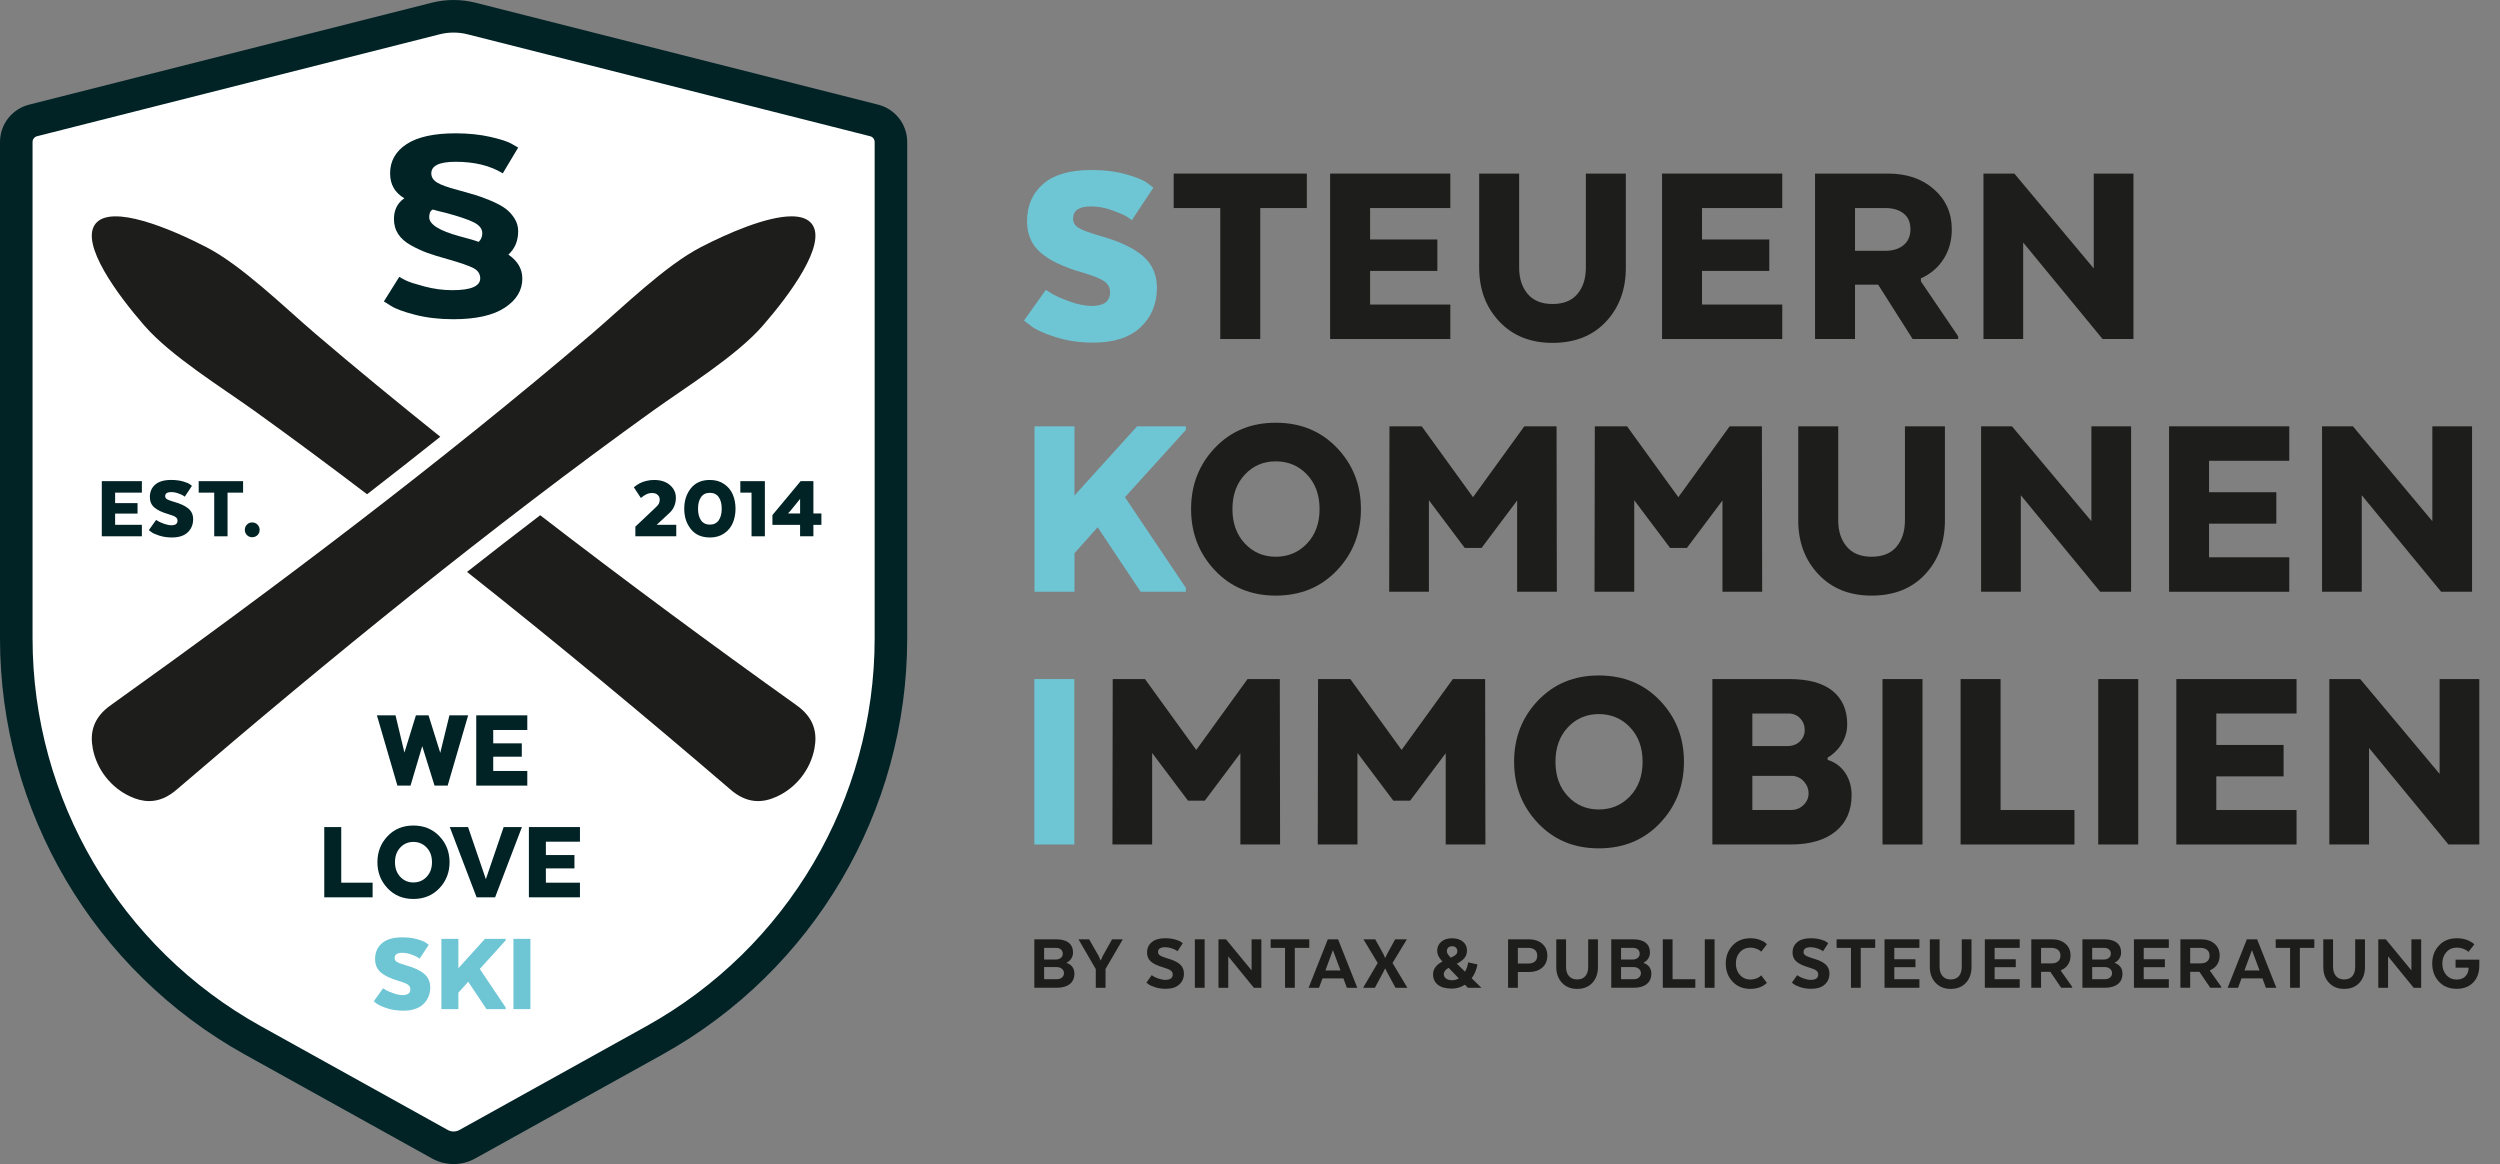 <?xml version="1.0" encoding="UTF-8"?>
<svg id="Ebene_1" xmlns="http://www.w3.org/2000/svg" width="252.086" height="117.376" version="1.1" viewBox="0 0 252.086 117.376">
  <rect x="0" y="0" width="252.086" height="117.376" fill="#808080" stroke="none"/>
  <!-- Generator: Adobe Illustrator 30.0.0, SVG Export Plug-In . SVG Version: 2.1.1 Build 123)  -->
  <g>
    <path d="M45.739,115.734c-.482,0-.959-.124-1.381-.358l-18.859-10.471C10.784,96.736,1.642,81.203,1.642,64.37V14.319c0-1.028.696-1.922,1.693-2.174L43.927,1.868c.592-.15,1.202-.226,1.812-.226s1.22.076,1.812.226l40.593,10.277c.996.253,1.692,1.146,1.692,2.174v50.051c0,16.833-9.142,32.366-23.859,40.536l-18.859,10.471c-.421.234-.899.358-1.381.358Z" style="fill: #fff;"/>
    <path d="M45.739,3.284c.475,0,.949.059,1.409.176l40.593,10.277c.267.068.454.307.454.583v50.051c0,16.237-8.818,31.219-23.014,39.101l-18.858,10.471c-.178.099-.38.151-.584.151s-.406-.052-.584-.151l-18.858-10.471c-14.195-7.882-23.014-22.864-23.014-39.101V14.319c0-.276.187-.515.454-.583L44.33,3.459c.46-.117.934-.176,1.409-.176M45.739,0c-.744,0-1.488.092-2.215.276L2.931,10.553c-1.724.436-2.931,1.988-2.931,3.766v50.051c0,17.439,9.457,33.506,24.703,41.972l18.858,10.471c.677.376,1.427.564,2.178.564s1.5-.188,2.178-.564l18.858-10.471c15.247-8.465,24.703-24.533,24.703-41.972V14.319c0-1.778-1.207-3.33-2.931-3.766L47.955.276c-.727-.184-1.471-.276-2.215-.276h0Z" style="fill: #012326;"/>
  </g>
  <g>
    <g>
      <path d="M108.335,98.175c0,.456-.156.808-.468,1.055-.312.247-.748.371-1.307.371h-2.264v-4.886h2.207c.554,0,.975.116,1.262.346s.432.558.432.981c0,.222-.056.423-.167.602-.111.179-.265.318-.46.415v.049c.239.076.426.206.562.391s.204.41.204.676ZM107.163,96.173c0-.185-.061-.33-.183-.436-.122-.106-.286-.159-.493-.159h-1.205v1.173h1.189c.206,0,.373-.055.501-.167s.192-.248.192-.411ZM106.56,97.516h-1.278v1.221h1.287c.212,0,.384-.057.517-.171s.199-.26.199-.44c0-.174-.069-.319-.208-.436-.138-.116-.311-.175-.517-.175Z" style="fill: #1d1d1b;"/>
      <path d="M111.183,96.417l.953-1.702h1.083l-1.742,2.989v1.897h-.985v-1.881l-1.743-3.005h1.075l.969,1.702.196.448.196-.448Z" style="fill: #1d1d1b;"/>
      <path d="M115.596,99.08l.537-.749c.049.032.114.076.195.13s.243.125.485.212c.241.087.471.13.688.13.499,0,.749-.182.749-.546,0-.163-.066-.294-.199-.395s-.392-.208-.778-.322c-.554-.163-.961-.357-1.221-.582-.261-.225-.391-.525-.391-.9,0-.44.157-.791.473-1.055.315-.263.768-.395,1.36-.395.375,0,.709.042,1.005.126s.495.17.598.257l.163.122-.529.806c-.038-.033-.091-.07-.159-.114-.068-.043-.209-.103-.423-.179-.215-.076-.433-.114-.656-.114-.483,0-.725.163-.725.489,0,.141.066.255.199.342.133.087.379.185.737.293.581.163,1.005.362,1.274.598s.403.547.403.933c0,.451-.158.82-.473,1.107-.315.288-.774.432-1.376.432-.386,0-.74-.053-1.063-.159-.323-.106-.549-.21-.68-.313l-.195-.155Z" style="fill: #1d1d1b;"/>
      <path d="M121.468,94.715v4.886h-.985v-4.886h.985Z" style="fill: #1d1d1b;"/>
      <path d="M127.188,94.715v4.886h-.757l-2.581-3.168v3.168h-.985v-4.886h.757l2.581,3.135v-3.135h.985Z" style="fill: #1d1d1b;"/>
      <path d="M128.128,95.578v-.863h3.892v.863h-1.458v4.023h-.985v-4.023h-1.449Z" style="fill: #1d1d1b;"/>
      <path d="M134.924,94.715l1.938,4.886h-1.051l-.35-.945h-2.109l-.35.945h-1.05l1.938-4.886h1.034ZM134.403,95.806l-.757,2.052h1.523l-.765-2.052Z" style="fill: #1d1d1b;"/>
      <path d="M141.863,94.715l-1.45,2.386,1.498,2.5h-1.197l-.847-1.563-.196-.399-.196.399-.839,1.563h-1.189l1.474-2.5-1.441-2.386h1.189l.823,1.482.179.407.196-.407.814-1.482h1.181Z" style="fill: #1d1d1b;"/>
      <path d="M148.043,97.036l.936.212c-.092.527-.288.991-.586,1.393l.985.961h-1.36l-.301-.309c-.407.26-.841.391-1.303.391-.635,0-1.113-.13-1.433-.391-.32-.261-.48-.608-.48-1.042,0-.537.318-.972.953-1.303l-.089-.09c-.299-.315-.448-.646-.448-.994,0-.358.134-.657.403-.896s.634-.358,1.095-.358c.456,0,.821.113,1.095.338.274.225.411.517.411.875,0,.331-.091.598-.273.802-.182.204-.43.387-.745.55l.822.806c.163-.282.269-.597.318-.945ZM146.423,98.843c.244,0,.469-.062.676-.187l-1.026-1.067c-.326.185-.488.399-.488.643,0,.179.076.326.228.44s.355.171.611.171ZM145.894,95.92c0,.174.122.38.366.619l.024.033c.217-.098.383-.196.497-.293.114-.098.171-.214.171-.35,0-.157-.046-.282-.139-.375-.092-.092-.222-.139-.391-.139s-.299.046-.391.139c-.092.092-.139.214-.139.366Z" style="fill: #1d1d1b;"/>
      <path d="M154.151,94.715c.565,0,1.018.15,1.36.448.342.298.513.695.513,1.189,0,.516-.171.922-.513,1.217s-.798.444-1.368.444h-1.091v1.588h-.985v-4.886h2.085ZM155.006,96.36c0-.255-.083-.449-.248-.582-.166-.133-.387-.199-.664-.199h-1.042v1.58h1.042c.282,0,.505-.066.668-.199s.244-.332.244-.598Z" style="fill: #1d1d1b;"/>
      <path d="M159.027,99.715c-.635,0-1.144-.206-1.527-.619-.383-.412-.574-.939-.574-1.58v-2.801h.985v2.801c0,.369.096.669.289.9.193.231.468.346.827.346.369,0,.647-.114.835-.342.187-.228.281-.529.281-.904v-2.801h.985v2.801c0,.646-.187,1.174-.562,1.584-.375.41-.888.615-1.539.615Z" style="fill: #1d1d1b;"/>
      <path d="M166.51,98.175c0,.456-.156.808-.468,1.055-.312.247-.748.371-1.307.371h-2.264v-4.886h2.207c.554,0,.975.116,1.262.346s.432.558.432.981c0,.222-.056.423-.167.602-.111.179-.265.318-.46.415v.049c.239.076.426.206.562.391s.204.41.204.676ZM165.338,96.173c0-.185-.061-.33-.183-.436-.122-.106-.286-.159-.493-.159h-1.205v1.173h1.189c.206,0,.373-.055.501-.167s.192-.248.192-.411ZM164.735,97.516h-1.278v1.221h1.287c.212,0,.384-.057.517-.171s.199-.26.199-.44c0-.174-.069-.319-.208-.436-.138-.116-.311-.175-.517-.175Z" style="fill: #1d1d1b;"/>
      <path d="M170.948,99.601h-3.282v-4.886h.985v4.023h2.296v.863Z" style="fill: #1d1d1b;"/>
      <path d="M172.886,94.715v4.886h-.985v-4.886h.985Z" style="fill: #1d1d1b;"/>
      <path d="M177.591,98.347l.57.757-.065.065c-.027.027-.091.076-.192.147-.1.07-.209.133-.325.187-.117.054-.272.103-.464.146s-.395.065-.607.065c-.749,0-1.352-.244-1.808-.733-.456-.488-.684-1.096-.684-1.824,0-.722.228-1.328.684-1.816.456-.489,1.059-.733,1.808-.733.337,0,.642.05.916.151.274.101.465.199.574.297l.163.155-.57.757c-.027-.032-.068-.072-.122-.118-.054-.046-.175-.107-.362-.183s-.384-.114-.59-.114c-.434,0-.79.151-1.067.452-.277.301-.415.685-.415,1.153,0,.467.139.852.415,1.156.277.304.632.456,1.067.456.206,0,.399-.035.578-.106.179-.07.307-.141.383-.212l.114-.106Z" style="fill: #1d1d1b;"/>
      <path d="M180.685,99.08l.537-.749c.049.032.114.076.195.13s.243.125.485.212c.241.087.471.13.688.13.499,0,.749-.182.749-.546,0-.163-.066-.294-.199-.395s-.392-.208-.778-.322c-.554-.163-.961-.357-1.221-.582-.261-.225-.391-.525-.391-.9,0-.44.157-.791.473-1.055.315-.263.768-.395,1.36-.395.375,0,.709.042,1.005.126s.495.17.598.257l.163.122-.529.806c-.038-.033-.091-.07-.159-.114-.068-.043-.209-.103-.423-.179-.215-.076-.433-.114-.656-.114-.483,0-.725.163-.725.489,0,.141.066.255.199.342.133.087.379.185.737.293.581.163,1.005.362,1.274.598s.403.547.403.933c0,.451-.158.82-.473,1.107-.315.288-.774.432-1.376.432-.386,0-.74-.053-1.063-.159-.323-.106-.549-.21-.68-.313l-.195-.155Z" style="fill: #1d1d1b;"/>
      <path d="M185.193,95.578v-.863h3.892v.863h-1.458v4.023h-.985v-4.023h-1.449Z" style="fill: #1d1d1b;"/>
      <path d="M193.144,96.726v.798h-2.133v1.213h2.532v.863h-3.518v-4.886h3.518v.863h-2.532v1.148h2.133Z" style="fill: #1d1d1b;"/>
      <path d="M196.695,99.715c-.635,0-1.144-.206-1.527-.619-.383-.412-.574-.939-.574-1.58v-2.801h.985v2.801c0,.369.096.669.289.9.193.231.468.346.827.346.369,0,.647-.114.835-.342.187-.228.281-.529.281-.904v-2.801h.985v2.801c0,.646-.187,1.174-.562,1.584-.375.41-.888.615-1.539.615Z" style="fill: #1d1d1b;"/>
      <path d="M203.258,96.726v.798h-2.133v1.213h2.532v.863h-3.518v-4.886h3.518v.863h-2.532v1.148h2.133Z" style="fill: #1d1d1b;"/>
      <path d="M204.825,94.715h2.085c.565,0,1.018.15,1.36.448.342.298.513.695.513,1.189,0,.353-.086.657-.257.912-.171.255-.408.445-.713.57v.065l1.132,1.604v.098h-1.108l-1.099-1.612h-.928v1.612h-.985v-4.886ZM207.52,96.942c.163-.133.244-.327.244-.582,0-.255-.083-.449-.248-.582-.166-.133-.387-.199-.664-.199h-1.042v1.563h1.067c.266,0,.48-.066.643-.199Z" style="fill: #1d1d1b;"/>
      <path d="M214.018,98.175c0,.456-.156.808-.468,1.055-.312.247-.748.371-1.307.371h-2.264v-4.886h2.207c.554,0,.975.116,1.262.346s.432.558.432.981c0,.222-.056.423-.167.602-.111.179-.265.318-.46.415v.049c.239.076.426.206.562.391s.204.41.204.676ZM212.845,96.173c0-.185-.061-.33-.183-.436-.122-.106-.286-.159-.493-.159h-1.205v1.173h1.189c.206,0,.373-.055.501-.167s.192-.248.192-.411ZM212.243,97.516h-1.278v1.221h1.287c.212,0,.384-.057.517-.171s.199-.26.199-.44c0-.174-.069-.319-.208-.436-.138-.116-.311-.175-.517-.175Z" style="fill: #1d1d1b;"/>
      <path d="M218.293,96.726v.798h-2.133v1.213h2.532v.863h-3.518v-4.886h3.518v.863h-2.532v1.148h2.133Z" style="fill: #1d1d1b;"/>
      <path d="M219.86,94.715h2.085c.565,0,1.018.15,1.36.448.342.298.513.695.513,1.189,0,.353-.086.657-.257.912-.171.255-.408.445-.713.57v.065l1.132,1.604v.098h-1.108l-1.099-1.612h-.928v1.612h-.985v-4.886ZM222.555,96.942c.163-.133.244-.327.244-.582,0-.255-.083-.449-.248-.582-.166-.133-.387-.199-.664-.199h-1.042v1.563h1.067c.266,0,.48-.066.643-.199Z" style="fill: #1d1d1b;"/>
      <path d="M227.595,94.715l1.938,4.886h-1.051l-.35-.945h-2.109l-.35.945h-1.05l1.938-4.886h1.034ZM227.074,95.806l-.757,2.052h1.523l-.765-2.052Z" style="fill: #1d1d1b;"/>
      <path d="M229.47,95.578v-.863h3.892v.863h-1.458v4.023h-.985v-4.023h-1.449Z" style="fill: #1d1d1b;"/>
      <path d="M236.369,99.715c-.635,0-1.144-.206-1.527-.619-.383-.412-.574-.939-.574-1.58v-2.801h.985v2.801c0,.369.096.669.289.9.193.231.468.346.827.346.368,0,.647-.114.834-.342.187-.228.282-.529.282-.904v-2.801h.985v2.801c0,.646-.187,1.174-.562,1.584-.375.41-.888.615-1.539.615Z" style="fill: #1d1d1b;"/>
      <path d="M244.137,94.715v4.886h-.757l-2.581-3.168v3.168h-.985v-4.886h.757l2.581,3.135v-3.135h.985Z" style="fill: #1d1d1b;"/>
      <path d="M247.606,97.573v-.806h2.394v.595c0,.711-.205,1.28-.615,1.706-.41.426-.965.639-1.665.639-.749,0-1.348-.243-1.796-.729s-.672-1.092-.672-1.82.227-1.334.68-1.82c.453-.486,1.055-.729,1.804-.729.228,0,.445.022.652.065s.373.095.501.155.241.12.338.179c.098.06.165.111.204.155l.065.065-.594.757c-.032-.033-.077-.074-.135-.122-.057-.049-.187-.113-.39-.191-.204-.079-.419-.118-.648-.118-.429,0-.779.151-1.051.452-.272.301-.407.685-.407,1.153,0,.467.135.852.403,1.156.268.304.618.456,1.047.456.364,0,.651-.104.863-.314.212-.209.323-.482.334-.818v-.065h-1.311Z" style="fill: #1d1d1b;"/>
    </g>
    <path d="M103.257,32.321l2.196-3.086c.185.111.431.26.737.445.306.185.866.427,1.682.723.816.297,1.557.445,2.224.445,1.223,0,1.835-.463,1.835-1.39,0-.445-.191-.806-.57-1.084-.38-.278-1.144-.584-2.294-.917-1.853-.537-3.234-1.2-4.142-1.988-.908-.788-1.362-1.839-1.362-3.156,0-1.575.542-2.831,1.627-3.767,1.084-.936,2.692-1.404,4.823-1.404,1.334,0,2.525.148,3.573.445,1.047.297,1.756.593,2.127.89l.584.445-2.169,3.281c-.13-.111-.315-.241-.556-.389-.241-.148-.719-.352-1.432-.612-.714-.259-1.423-.389-2.127-.389-1.205,0-1.807.408-1.807,1.224,0,.408.185.722.556.945.371.223,1.066.482,2.085.779,1.946.538,3.401,1.214,4.365,2.029.964.816,1.446,1.89,1.446,3.225,0,1.612-.547,2.938-1.64,3.976-1.094,1.038-2.688,1.557-4.782,1.557-1.372,0-2.637-.185-3.795-.556-1.159-.371-1.979-.741-2.46-1.112l-.723-.556Z" style="fill: #6ec6d5;"/>
    <path d="M118.347,20.978v-3.475h13.428v3.475h-4.698v13.206h-4.031v-13.206h-4.698Z" style="fill: #1d1d1b;"/>
    <path d="M144.936,24.148v3.169h-6.784v3.392h8.091v3.475h-12.122v-16.681h12.122v3.475h-8.091v3.17h6.784Z" style="fill: #1d1d1b;"/>
    <path d="M156.546,34.573c-2.224,0-4.013-.718-5.366-2.155-1.353-1.436-2.029-3.248-2.029-5.435v-9.481h4.031v9.481c0,1.094.287,1.979.862,2.655.574.677,1.408,1.015,2.502,1.015,1.112,0,1.95-.338,2.516-1.015.565-.676.848-1.561.848-2.655v-9.481h4.031v9.481c0,2.206-.667,4.022-2.002,5.449-1.335,1.427-3.132,2.141-5.394,2.141Z" style="fill: #1d1d1b;"/>
    <path d="M178.406,24.148v3.169h-6.784v3.392h8.091v3.475h-12.122v-16.681h12.122v3.475h-8.091v3.17h6.784Z" style="fill: #1d1d1b;"/>
    <path d="M183.018,17.503h7.368c1.89,0,3.433.528,4.629,1.585,1.196,1.056,1.793,2.4,1.793,4.031,0,1.131-.274,2.127-.82,2.988-.547.862-1.312,1.515-2.294,1.96v.306l3.753,5.533v.278h-4.587l-3.475-5.477h-2.335v5.477h-4.031v-16.681ZM192.638,23.119c0-.704-.232-1.237-.695-1.598-.464-.362-1.075-.542-1.835-.542h-3.058v4.309h3.086c.741,0,1.343-.19,1.807-.57.463-.38.695-.913.695-1.598Z" style="fill: #1d1d1b;"/>
    <path d="M215.126,17.503v16.681h-3.114l-8.007-9.731v9.731h-4.004v-16.681h3.114l8.007,9.564v-9.564h4.004Z" style="fill: #1d1d1b;"/>
    <path d="M108.345,42.988v6.978l6.311-6.978h4.921v.362l-6.144,6.784,6.144,9.147v.389h-4.559l-4.337-6.506-2.335,2.614v3.892h-4.031v-16.681h4.031Z" style="fill: #6ec6d5;"/>
    <path d="M128.637,60.058c-2.484,0-4.527-.848-6.13-2.544-1.604-1.696-2.405-3.758-2.405-6.186s.801-4.485,2.405-6.172c1.603-1.686,3.646-2.53,6.13-2.53,2.502,0,4.56.844,6.172,2.53,1.612,1.687,2.419,3.744,2.419,6.172s-.806,4.49-2.419,6.186-3.67,2.544-6.172,2.544ZM128.637,56.138c1.26,0,2.312-.445,3.156-1.334.843-.89,1.265-2.048,1.265-3.475,0-1.427-.422-2.586-1.265-3.475-.844-.89-1.895-1.335-3.156-1.335-1.242,0-2.28.445-3.114,1.335-.834.89-1.251,2.048-1.251,3.475,0,1.427.417,2.586,1.251,3.475.834.89,1.872,1.334,3.114,1.334Z" style="fill: #1d1d1b;"/>
    <path d="M152.98,59.669v-9.202l-3.587,4.782h-1.696l-3.614-4.809v9.23h-4.004l.028-16.681h3.253l5.171,7.145,5.171-7.145h3.253l.028,16.681h-4.003Z" style="fill: #1d1d1b;"/>
    <path d="M173.684,59.669v-9.202l-3.587,4.782h-1.696l-3.614-4.809v9.23h-4.004l.028-16.681h3.253l5.171,7.145,5.171-7.145h3.253l.028,16.681h-4.003Z" style="fill: #1d1d1b;"/>
    <path d="M188.719,60.058c-2.224,0-4.013-.718-5.366-2.155-1.353-1.436-2.029-3.248-2.029-5.435v-9.481h4.031v9.481c0,1.094.287,1.979.862,2.655.574.677,1.408,1.015,2.502,1.015,1.112,0,1.95-.338,2.516-1.015.565-.676.848-1.561.848-2.655v-9.481h4.031v9.481c0,2.206-.667,4.022-2.002,5.449-1.335,1.427-3.132,2.141-5.394,2.141Z" style="fill: #1d1d1b;"/>
    <path d="M214.888,42.988v16.681h-3.114l-8.007-9.731v9.731h-4.004v-16.681h3.114l8.007,9.564v-9.564h4.004Z" style="fill: #1d1d1b;"/>
    <path d="M229.531,49.633v3.169h-6.784v3.392h8.091v3.475h-12.122v-16.681h12.122v3.475h-8.091v3.17h6.784Z" style="fill: #1d1d1b;"/>
    <path d="M249.267,42.988v16.681h-3.114l-8.007-9.731v9.731h-4.003v-16.681h3.114l8.007,9.564v-9.564h4.003Z" style="fill: #1d1d1b;"/>
    <path d="M108.328,68.472v16.681h-4.031v-16.681h4.031Z" style="fill: #6ec6d5;"/>
    <path d="M125.073,85.153v-9.202l-3.587,4.782h-1.696l-3.614-4.809v9.23h-4.004l.028-16.681h3.253l5.171,7.145,5.171-7.145h3.253l.028,16.681h-4.003Z" style="fill: #1d1d1b;"/>
    <path d="M145.777,85.153v-9.202l-3.587,4.782h-1.696l-3.614-4.809v9.23h-4.004l.028-16.681h3.253l5.171,7.145,5.171-7.145h3.253l.028,16.681h-4.003Z" style="fill: #1d1d1b;"/>
    <path d="M161.209,85.543c-2.484,0-4.527-.848-6.13-2.544-1.604-1.696-2.405-3.758-2.405-6.186s.801-4.485,2.405-6.172c1.603-1.686,3.646-2.53,6.13-2.53,2.502,0,4.56.844,6.172,2.53,1.612,1.687,2.419,3.744,2.419,6.172s-.806,4.49-2.419,6.186-3.67,2.544-6.172,2.544ZM161.209,81.623c1.26,0,2.312-.445,3.156-1.334.843-.89,1.265-2.048,1.265-3.475,0-1.427-.422-2.586-1.265-3.475-.844-.89-1.895-1.335-3.156-1.335-1.242,0-2.28.445-3.114,1.335-.834.89-1.251,2.048-1.251,3.475,0,1.427.417,2.586,1.251,3.475.834.89,1.872,1.334,3.114,1.334Z" style="fill: #1d1d1b;"/>
    <path d="M186.705,80.177c0,1.557-.538,2.776-1.612,3.656-1.075.881-2.595,1.321-4.559,1.321h-7.868v-16.681h7.757c1.928,0,3.382.399,4.365,1.196.982.797,1.473,1.918,1.473,3.364,0,.686-.177,1.325-.528,1.918-.352.593-.834,1.075-1.446,1.446v.222c.76.241,1.353.681,1.779,1.321s.639,1.386.639,2.238ZM181.979,73.616c0-.463-.153-.857-.459-1.182-.306-.324-.7-.487-1.182-.487h-3.642v3.281h3.559c.501,0,.913-.157,1.237-.473.324-.315.487-.695.487-1.14ZM180.728,78.231h-4.031v3.447h3.864c.519,0,.95-.167,1.293-.5.343-.334.514-.732.514-1.196,0-.426-.153-.815-.459-1.168-.306-.351-.7-.546-1.182-.584Z" style="fill: #1d1d1b;"/>
    <path d="M193.853,68.472v16.681h-4.031v-16.681h4.031Z" style="fill: #1d1d1b;"/>
    <path d="M209.178,85.153h-11.482v-16.681h4.031v13.206h7.451v3.475Z" style="fill: #1d1d1b;"/>
    <path d="M215.608,68.472v16.681h-4.031v-16.681h4.031Z" style="fill: #1d1d1b;"/>
    <path d="M230.264,75.117v3.169h-6.784v3.392h8.091v3.475h-12.122v-16.681h12.122v3.475h-8.091v3.17h6.784Z" style="fill: #1d1d1b;"/>
    <path d="M250,68.472v16.681h-3.113l-8.007-9.731v9.731h-4.003v-16.681h3.113l8.007,9.564v-9.564h4.003Z" style="fill: #1d1d1b;"/>
  </g>
  <g>
    <g>
      <path d="M13.869,50.731v1.057h-2.261v1.13h2.697v1.158h-4.041v-5.56h4.041v1.158h-2.697v1.057h2.261Z" style="fill: #012326;"/>
      <path d="M15.009,53.455l.732-1.028c.061.037.144.086.245.148s.288.143.56.241c.273.098.519.148.742.148.407,0,.612-.154.612-.464,0-.148-.064-.268-.19-.361-.127-.093-.382-.195-.765-.305-.618-.18-1.078-.4-1.381-.663s-.454-.613-.454-1.052c0-.525.18-.943.542-1.256.361-.312.897-.468,1.607-.468.445,0,.842.05,1.191.148.348.1.585.198.709.298l.195.148-.723,1.093c-.044-.037-.105-.08-.186-.129-.08-.05-.24-.118-.477-.205-.238-.086-.474-.129-.709-.129-.402,0-.602.136-.602.407,0,.136.061.241.186.316.123.074.355.161.695.259.648.179,1.134.405,1.455.676s.482.63.482,1.075c0,.537-.182.98-.546,1.326s-.896.518-1.594.518c-.457,0-.879-.061-1.265-.184-.387-.124-.66-.248-.82-.371l-.241-.186Z" style="fill: #012326;"/>
      <path d="M20.035,49.675v-1.158h4.476v1.158h-1.566v4.402h-1.344v-4.402h-1.567Z" style="fill: #012326;"/>
      <path d="M25.962,53.957c-.146.141-.324.213-.533.213-.21,0-.387-.071-.528-.213-.143-.143-.214-.319-.214-.528,0-.21.071-.388.214-.533.141-.146.318-.218.528-.218.209,0,.387.072.533.218.145.145.217.322.217.533,0,.209-.072.386-.217.528Z" style="fill: #012326;"/>
    </g>
    <g>
      <path d="M64.066,54.077v-.973l2.067-1.956c.148-.136.25-.259.305-.37.055-.112.084-.248.084-.408,0-.186-.068-.341-.204-.467s-.321-.19-.557-.19c-.21,0-.399.04-.57.12-.17.08-.36.207-.569.38l-.705-1.075c.018-.019.048-.045.088-.079.04-.034.124-.094.255-.181.13-.086.269-.162.417-.226.148-.066.336-.124.564-.176s.464-.079.705-.079c.68,0,1.217.173,1.612.519.396.346.594.769.594,1.269,0,.624-.216,1.137-.649,1.538l-1.287,1.196h1.974v1.158h-4.125Z" style="fill: #012326;"/>
      <path d="M71.58,54.196c-.827,0-1.465-.279-1.913-.838s-.672-1.247-.672-2.062c0-.814.224-1.502.672-2.061.448-.56,1.086-.839,1.913-.839.562,0,1.043.138,1.441.413.399.275.689.627.871,1.057.182.429.274.906.274,1.431,0,.526-.092,1.003-.274,1.432-.182.43-.472.782-.871,1.057-.398.275-.879.412-1.441.412ZM70.69,52.469c.204.287.5.431.889.431.39,0,.687-.144.89-.431s.305-.679.305-1.173c0-.493-.102-.885-.305-1.172s-.5-.431-.89-.431c-.389,0-.686.144-.889.431s-.305.679-.305,1.172c0,.494.102.886.305,1.173Z" style="fill: #012326;"/>
      <path d="M74.651,49.675v-1.158h2.474v5.56h-1.344v-4.402h-1.13Z" style="fill: #012326;"/>
      <path d="M77.887,52.927v-.991l2.845-3.42h1.287v3.261h.807v1.149h-.807v1.149h-1.343v-1.149h-2.79ZM79.49,51.731v.046h1.187v-1.473l-.974,1.205-.213.222Z" style="fill: #012326;"/>
    </g>
    <g>
      <path d="M37.692,100.964l.932-1.311c.079.047.183.111.313.189.131.079.368.181.715.308.346.125.661.189.945.189.52,0,.78-.197.78-.591,0-.189-.081-.343-.243-.46-.161-.119-.485-.248-.974-.39-.788-.228-1.374-.51-1.76-.845-.386-.334-.579-.781-.579-1.34,0-.669.231-1.203.691-1.6.461-.398,1.143-.596,2.05-.596.567,0,1.072.063,1.517.189s.746.253.904.378l.248.189-.922,1.394c-.055-.047-.134-.102-.236-.166-.102-.063-.305-.149-.608-.259s-.604-.166-.903-.166c-.512,0-.768.174-.768.52,0,.174.078.308.236.402.157.094.453.204.885.331.827.228,1.445.516,1.854.862.41.346.615.803.615,1.37,0,.685-.233,1.248-.697,1.689-.465.44-1.141.661-2.031.661-.583,0-1.12-.079-1.612-.236-.492-.158-.84-.315-1.045-.472l-.308-.236Z" style="fill: #6ec6d5;"/>
      <path d="M46.219,94.669v2.964l2.68-2.964h2.09v.154l-2.61,2.881,2.61,3.885v.166h-1.936l-1.842-2.763-.992,1.11v1.653h-1.712v-7.085h1.712Z" style="fill: #6ec6d5;"/>
      <path d="M53.483,94.669v7.085h-1.712v-7.085h1.712Z" style="fill: #6ec6d5;"/>
    </g>
    <g>
      <path d="M37.574,90.481h-4.877v-7.085h1.712v5.609h3.164v1.476Z" style="fill: #012326;"/>
      <path d="M41.682,90.647c-1.056,0-1.923-.36-2.604-1.081s-1.021-1.596-1.021-2.628c0-1.031.34-1.905,1.021-2.622.681-.716,1.549-1.074,2.604-1.074,1.063,0,1.936.358,2.622,1.074.684.717,1.027,1.59,1.027,2.622,0,1.032-.343,1.908-1.027,2.628-.685.721-1.559,1.081-2.622,1.081ZM41.682,88.981c.535,0,.982-.189,1.34-.567s.537-.87.537-1.476c0-.605-.179-1.098-.537-1.476s-.805-.567-1.34-.567c-.527,0-.969.189-1.322.567-.355.378-.532.871-.532,1.476,0,.606.177,1.098.532,1.476.354.378.795.567,1.322.567Z" style="fill: #012326;"/>
      <path d="M48.058,90.481l-2.704-7.085h1.843l1.795,5.254,1.795-5.254h1.842l-2.704,7.085h-1.866Z" style="fill: #012326;"/>
      <path d="M57.924,86.219v1.345h-2.881v1.441h3.436v1.476h-5.148v-7.085h5.148v1.476h-3.436v1.347h2.881Z" style="fill: #012326;"/>
    </g>
    <g>
      <path d="M43.816,79.218l-1.24-3.979-1.182,3.979h-1.322l-2.066-7.085h1.877l.897,3.755,1.158-3.755h1.275l1.181,3.778.922-3.778h1.889l-2.066,7.085h-1.322Z" style="fill: #012326;"/>
      <path d="M52.615,74.955v1.345h-2.881v1.441h3.436v1.476h-5.148v-7.085h5.148v1.476h-3.436v1.347h2.881Z" style="fill: #012326;"/>
    </g>
  </g>
  <path d="M38.706,30.397l1.555-2.481c.159.1.389.224.688.373.299.149.917.348,1.854.598.936.249,1.873.373,2.81.373,1.873,0,2.81-.399,2.81-1.195,0-.439-.219-.778-.658-1.016-.439-.24-1.326-.548-2.661-.927-.797-.22-1.46-.424-1.988-.614s-1.081-.443-1.659-.762-1.012-.698-1.3-1.136-.433-.947-.433-1.525c0-.916.349-1.615,1.046-2.093-.956-.558-1.435-1.395-1.435-2.512,0-1.235.553-2.217,1.659-2.945,1.106-.727,2.756-1.091,4.949-1.091,1.275,0,2.441.12,3.497.359s1.784.479,2.183.718l.628.359-1.555,2.601c-1.256-.778-2.84-1.166-4.753-1.166-1.635,0-2.452.388-2.452,1.166,0,.379.194.688.583.927s1.081.488,2.077.747c.718.2,1.296.364,1.734.494s.967.324,1.585.583c.618.26,1.106.519,1.465.778s.668.588.926.987c.259.399.389.836.389,1.315,0,.976-.329,1.763-.986,2.362.936.638,1.405,1.445,1.405,2.421,0,1.176-.588,2.153-1.764,2.93-1.176.776-2.91,1.166-5.202,1.166-1.395,0-2.676-.149-3.841-.448-1.166-.3-1.979-.599-2.437-.898l-.718-.448ZM44.924,21.458c-.1-.02-.304-.069-.613-.149-.309-.079-.533-.139-.672-.179-.239.1-.359.359-.359.776,0,.718,1.016,1.357,3.049,1.914.159.04.468.124.927.253.458.131.797.235,1.016.315.239-.24.359-.528.359-.867,0-.459-.299-.832-.897-1.122-.598-.288-1.535-.603-2.81-.942Z" style="fill: #012326;"/>
  <path d="M70.686,24.913c-3.613,1.864-7.894,6.078-10.984,8.717-15.106,12.899-32.267,25.863-48.458,37.422-1.933,1.328-2.174,2.92-1.889,4.426.4,2.116,1.838,3.951,3.797,4.845.593.271,1.223.453,1.887.453.898,0,1.856-.333,2.862-1.23,15.093-12.961,31.781-26.527,47.916-38.114,3.301-2.371,8.416-5.521,11.089-8.584,2.673-3.062,6.534-8.257,4.946-10.283-.417-.532-1.137-.751-2.037-.751-2.524,0-6.467,1.724-9.13,3.098Z" style="fill: #1d1d1b;"/>
  <g>
    <path d="M80.235,71.053c-8.472-6.048-17.197-12.493-25.766-19.1-2.419,1.846-4.875,3.748-7.377,5.715,9.076,7.184,18.033,14.621,26.485,21.879,1.751,1.56,3.355,1.414,4.749.777,1.959-.895,3.397-2.729,3.797-4.845.285-1.506.044-3.098-1.889-4.426Z" style="fill: #1d1d1b;"/>
    <path d="M25.662,41.433c3.762,2.702,7.555,5.519,11.35,8.405,2.529-1.957,4.99-3.889,7.385-5.797-4.313-3.457-8.548-6.934-12.62-10.41-3.091-2.639-7.372-6.853-10.984-8.717-3.612-1.864-9.579-4.372-11.167-2.347-1.587,2.025,2.273,7.22,4.947,10.283,2.673,3.063,7.788,6.213,11.089,8.584Z" style="fill: #1d1d1b;"/>
  </g>
</svg>